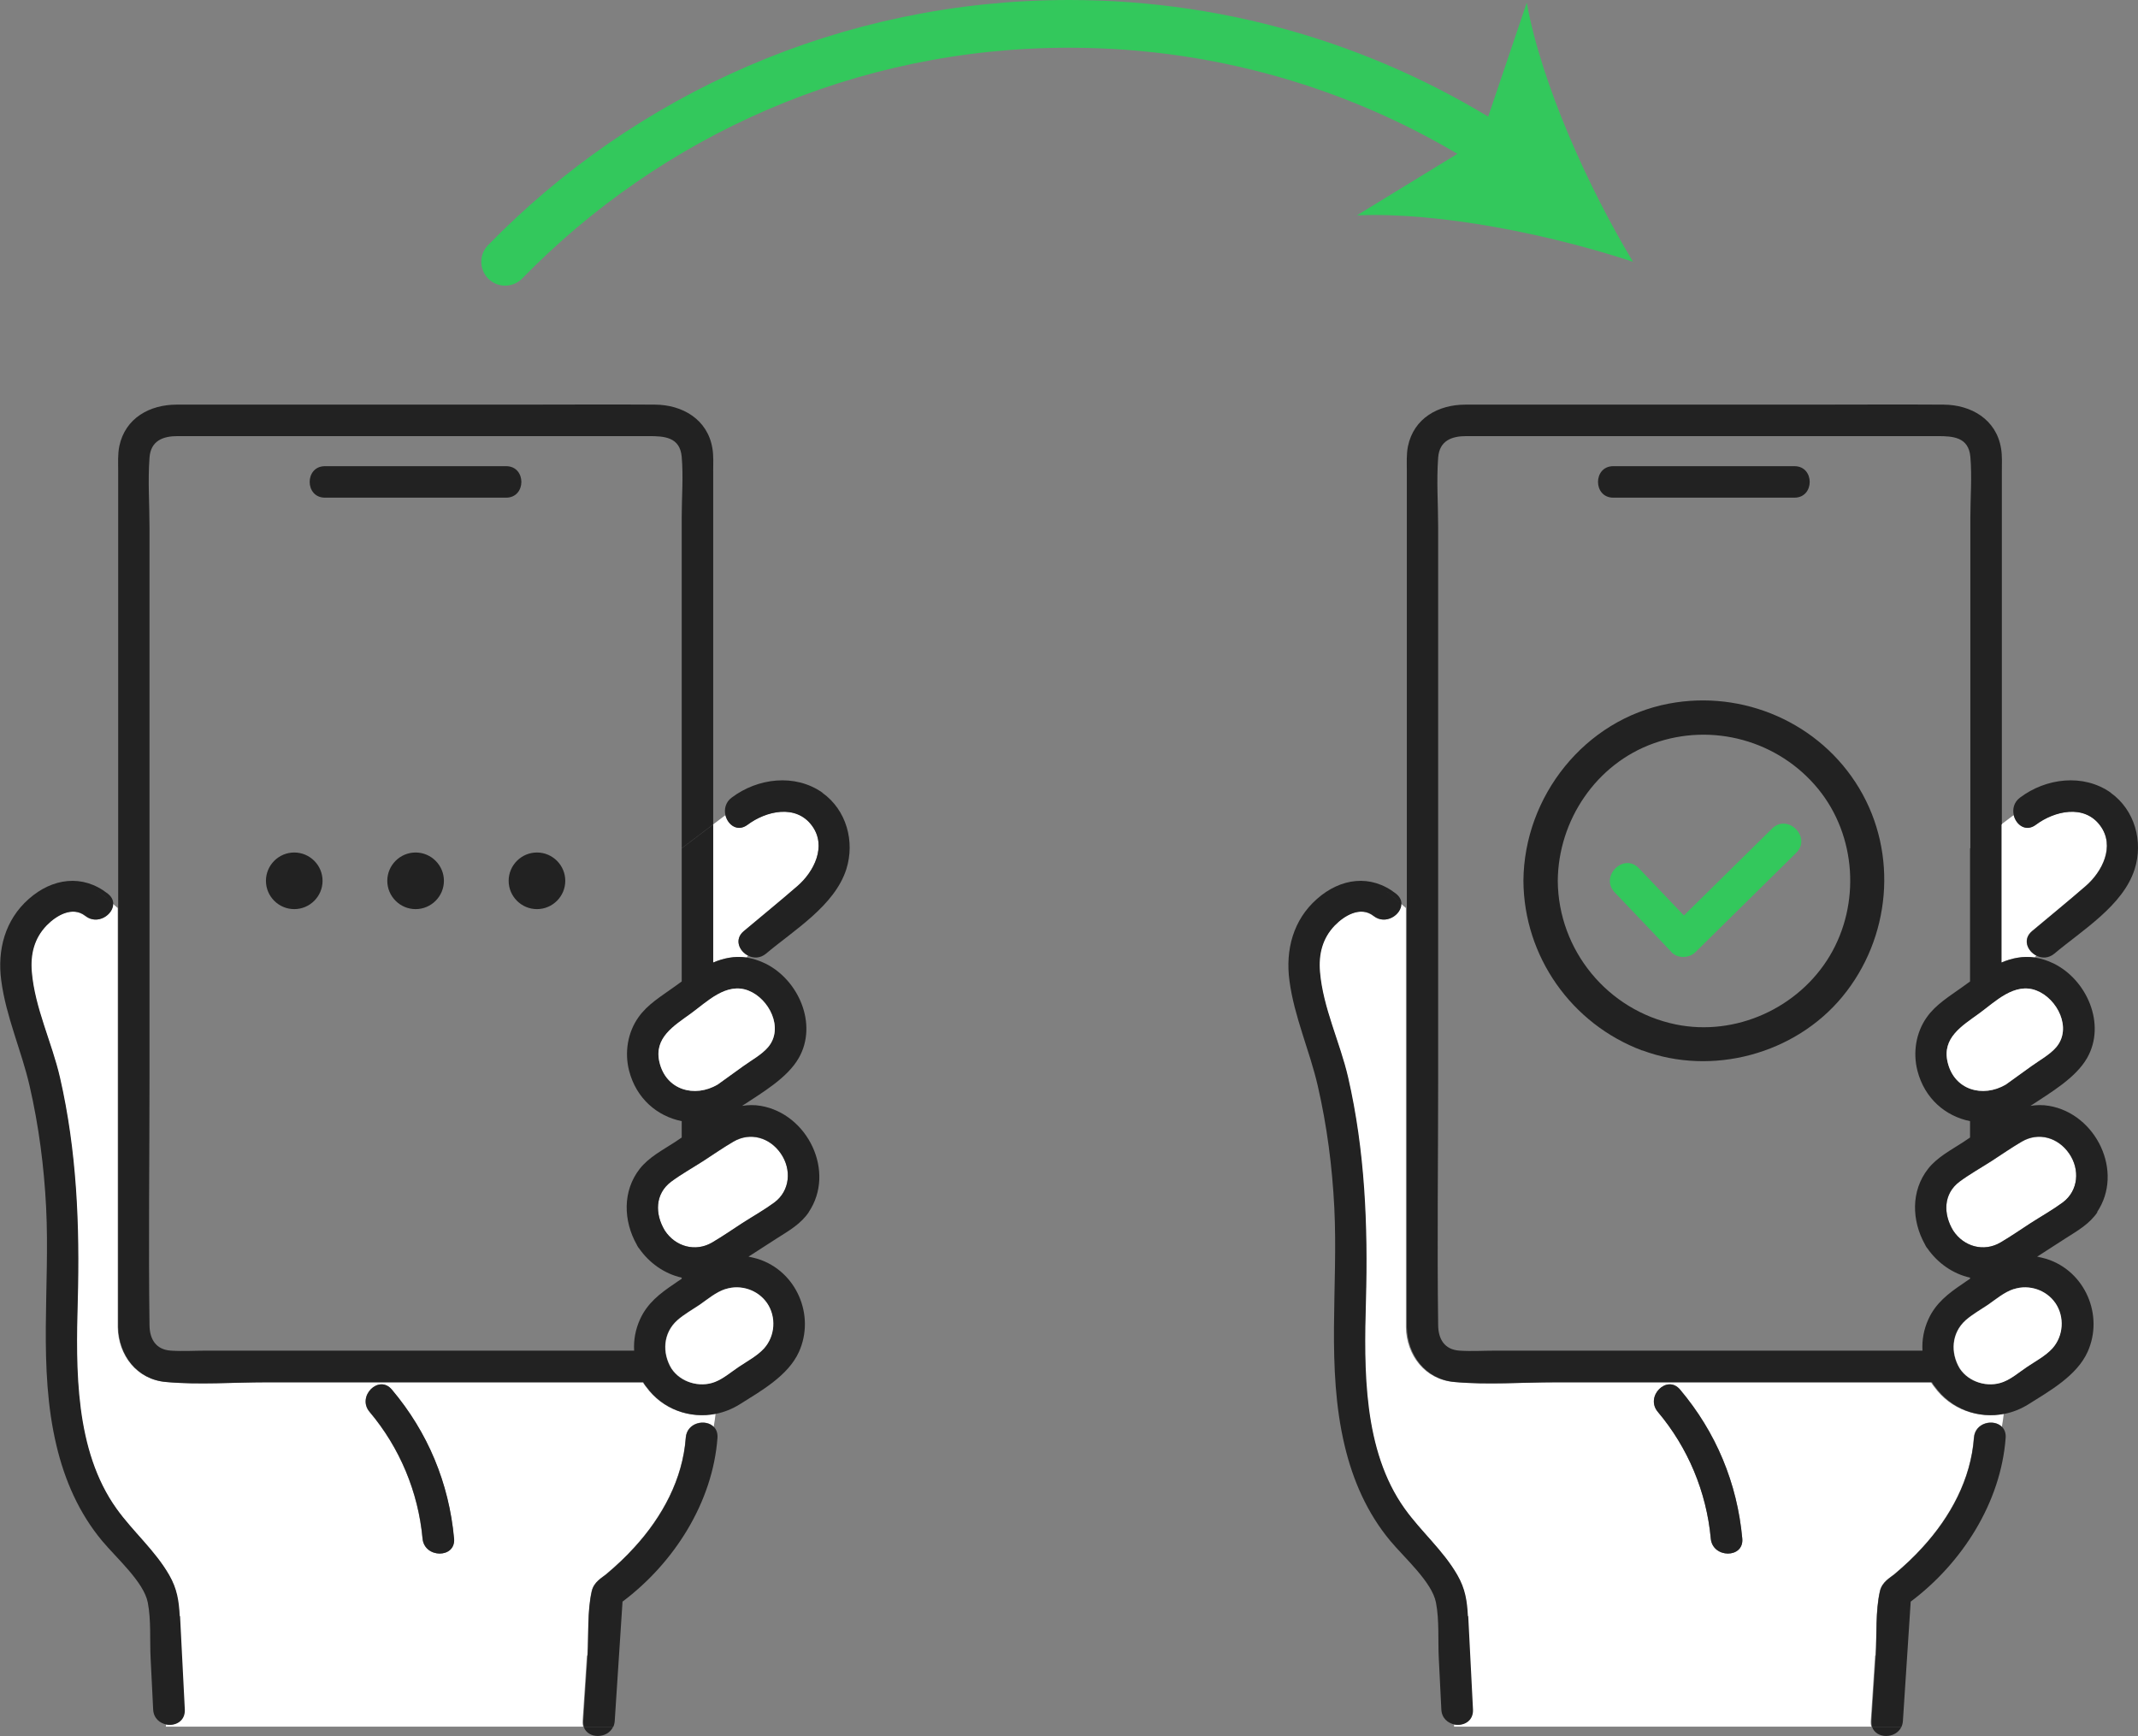 <?xml version="1.0" encoding="UTF-8"?><svg id="_レイヤー_1" xmlns="http://www.w3.org/2000/svg" width="134.42" height="109.15" viewBox="0 0 134.42 109.15"><rect x="0" y="0" width="134.42" height="109.15" fill="#808080" stroke="none"/><path d="M36.93,104.08c.08-1.29-.02-2.78.27-4.05.14-.59.65-.84.91-1.06.63-.53,1.23-1.09,1.78-1.7,1.74-1.91,3.03-4.27,3.22-6.88.07-.97,1.26-1.2,1.76-.68.05-.27.09-.55.12-.82-1.63.33-3.36-.28-4.38-1.7-.04-.05-.08-.1-.12-.16-.03-.04-.05-.08-.07-.12h-23.68c-2.08,0-4.25.17-6.33-.02-1.83-.16-2.98-1.7-3.01-3.45,0-.61,0-1.22,0-1.83v-24.52c-.1-.09-.2-.18-.31-.27,0,.7-.99,1.36-1.74.77-.82-.64-1.85-.03-2.45.6-.78.81-1.02,1.81-.93,2.91.19,2.27,1.27,4.43,1.77,6.64,1.06,4.62,1.25,9.31,1.12,14.03-.12,4.31-.19,9.42,2.44,13.09,1.03,1.44,2.42,2.62,3.31,4.17.5.86.61,1.62.66,2.58.1,1.96.2,3.92.3,5.88.04.72-.58,1.03-1.14.94v.13h26.24c-.04-.11-.05-.23-.04-.37.09-1.37.18-2.74.27-4.11ZM26.56,96.73c-.27-2.93-1.43-5.71-3.33-7.96-.82-.97.58-2.38,1.4-1.4,2.26,2.68,3.59,5.87,3.91,9.36.12,1.27-1.87,1.26-1.98,0Z" style="fill:#fff;"/><path d="M46.92,60.21l.12-.13c-.57-.28-.89-1.02-.28-1.54,1.13-.95,2.27-1.87,3.38-2.84,1.04-.9,1.85-2.5.92-3.78-1-1.39-2.9-.94-4.06-.07-.63.47-1.24,0-1.39-.6l-.78.59v8.68c.66-.28,1.35-.42,2.08-.32Z" style="fill:#fff;"/><path d="M51.71,49.84c-1.73-1.22-4.08-.92-5.71.31-.39.29-.48.73-.39,1.11l.78-.59-.78.59c.15.61.76,1.07,1.39.6,1.16-.87,3.05-1.32,4.06.07.93,1.28.12,2.88-.92,3.78-1.11.96-2.25,1.89-3.38,2.84-.61.51-.29,1.25.28,1.54l.77-.85-.77.85c.34.17.76.17,1.12-.13,1.76-1.48,4.32-3.02,5.05-5.31.55-1.74.01-3.72-1.5-4.8Z" style="fill:#222;"/><path d="M20.43,31.29h11.39c1.28,0,1.28-1.98,0-1.98h-11.39c-1.28,0-1.28,1.98,0,1.98Z" style="fill:#222;"/><path d="M46.12,71.78c-.65.38-1.27.81-1.9,1.22-.67.43-1.38.82-2.02,1.3-1.03.77-1.03,2.04-.4,3.08.67,1.02,1.93,1.35,2.97.75.65-.38,1.27-.81,1.9-1.22.67-.43,1.38-.82,2.02-1.3.99-.74,1.09-2.08.4-3.08-.69-1-1.91-1.36-2.97-.75Z" style="fill:#fff;"/><path d="M50.84,76.22c1.72-2.55-.06-6.19-3.01-6.69-.4-.07-.79-.06-1.17,0,1.27-.84,2.84-1.75,3.56-3.01,1.21-2.12-.01-4.91-2.1-5.94-.41-.2-.81-.32-1.2-.38l-1.52,1.67,1.52-1.67c-.74-.1-1.42.04-2.08.32v-8.68l-1.98,1.5v8.37c-.17.12-.33.24-.5.36-.79.57-1.65,1.08-2.22,1.89-.68.96-.88,2.21-.59,3.35.45,1.76,1.77,2.87,3.31,3.18v1.03c-.15.1-.29.2-.43.29-.77.5-1.64.95-2.21,1.68-1.09,1.39-1.03,3.27-.19,4.76.02.04.04.09.07.13.02.04.05.08.08.11.64.92,1.6,1.6,2.68,1.84v.07c-.16.11-.32.21-.47.32-.89.6-1.69,1.21-2.15,2.23-.29.64-.41,1.31-.37,1.97H12.98c-.74,0-1.49.05-2.23,0-.96-.06-1.34-.74-1.35-1.59-.07-5.2,0-10.41,0-15.61v-34.53c0-1.46-.11-2.96,0-4.42.08-1.07.86-1.35,1.76-1.35h29.64c.95,0,1.95.05,2.06,1.3.11,1.25,0,2.56,0,3.81v20.8l1.98-1.5v-22.19c0-.48.03-.98-.05-1.45-.3-1.83-1.89-2.74-3.61-2.75-2.84-.02-5.67,0-8.51,0H11.11c-1.69,0-3.24.84-3.61,2.62-.1.5-.07,1.02-.07,1.53v27.5c.66.59,1.23,1.26,1.59,2.21-.36-.95-.93-1.62-1.59-2.21v24.52c0,.61,0,1.22,0,1.83.03,1.76,1.18,3.29,3.01,3.45,2.08.19,4.24.02,6.33.02h23.68s.04.08.07.12c.04.06.07.11.12.16,1.02,1.42,2.75,2.03,4.38,1.7.03-.22.06-.43.09-.64-.03.21-.06.42-.09.64.51-.1,1.01-.3,1.48-.59,1.35-.85,3.05-1.8,3.73-3.3,1.04-2.3-.16-5.09-2.59-5.85-.2-.06-.39-.1-.58-.14.6-.39,1.2-.77,1.8-1.16.74-.47,1.5-.9,2-1.65ZM41.46,66.78c-.36-1.53.91-2.28,1.97-3.05,1.03-.74,2.24-1.99,3.62-1.45,1.31.51,2.25,2.37,1.24,3.56-.4.47-1.06.83-1.56,1.19-.54.39-1.08.78-1.61,1.16-1.45.85-3.25.34-3.66-1.41ZM48.21,81.93c.6.87.51,2.06-.19,2.85-.42.47-1.07.81-1.59,1.16-.47.32-.96.74-1.5.95-.96.38-2.16.02-2.73-.85-.59-.99-.52-2.23.37-3.03.42-.37.94-.66,1.4-.97.5-.34,1.03-.8,1.62-.99.95-.31,2.03.06,2.6.88ZM46.67,76.9c-.63.41-1.25.84-1.9,1.22-1.04.61-2.3.27-2.97-.75-.63-1.04-.63-2.31.4-3.08.64-.47,1.35-.87,2.02-1.3.63-.41,1.25-.84,1.9-1.22,1.06-.62,2.28-.25,2.97.75.69,1,.59,2.34-.4,3.08-.64.47-1.35.87-2.02,1.3Z" style="fill:#222;"/><path d="M45.61,81.05c-.59.19-1.12.64-1.62.99-.46.31-.98.6-1.4.97-.89.8-.97,2.04-.37,3.03.57.87,1.77,1.22,2.73.85.54-.21,1.02-.63,1.5-.95.52-.35,1.16-.69,1.59-1.16.7-.78.78-1.98.19-2.85-.57-.83-1.65-1.19-2.6-.88Z" style="fill:#fff;"/><path d="M44.88,89.72c-.14.76-.37,1.51-.97,2.11.6-.6.84-1.35.97-2.11-.5-.52-1.69-.29-1.76.68-.19,2.61-1.48,4.98-3.22,6.88-.55.61-1.15,1.17-1.78,1.7-.26.22-.77.47-.91,1.06-.29,1.26-.19,2.76-.27,4.05-.09,1.37-.18,2.74-.27,4.11,0,.14,0,.26.04.37h1.85c.05-.11.08-.23.09-.37.16-2.5.33-5,.49-7.5,3.24-2.43,5.67-6.24,5.97-10.3.02-.3-.07-.52-.22-.68Z" style="fill:#222;"/><path d="M36.7,108.57c.25.77,1.49.77,1.85,0h-1.85Z" style="fill:#222;"/><path d="M41.46,66.78c.41,1.76,2.21,2.26,3.66,1.41.54-.39,1.08-.78,1.61-1.16.5-.36,1.16-.72,1.56-1.19,1.01-1.19.07-3.05-1.24-3.56-1.39-.54-2.6.71-3.62,1.45-1.06.77-2.33,1.52-1.97,3.05Z" style="fill:#fff;"/><path d="M11.3,101.61c-.05-.95-.16-1.71-.66-2.58-.89-1.55-2.28-2.73-3.31-4.17-2.63-3.67-2.56-8.78-2.44-13.09.13-4.72-.06-9.41-1.12-14.03-.51-2.21-1.58-4.37-1.77-6.64-.09-1.1.15-2.1.93-2.91.61-.63,1.64-1.24,2.45-.6.75.59,1.75-.07,1.74-.77-.35-.3-.72-.58-1.08-.89.37.31.73.59,1.08.89,0-.22-.1-.44-.34-.63-1.59-1.25-3.49-.98-4.97.33-1.5,1.32-1.99,3.21-1.73,5.14.3,2.27,1.27,4.39,1.78,6.61.58,2.52.91,5.07,1.04,7.65.25,4.99-.52,10.06.65,14.97.52,2.19,1.42,4.25,2.87,5.99.9,1.08,2.62,2.59,2.87,3.87.22,1.12.12,2.4.18,3.53.05,1.07.11,2.14.16,3.21.03.55.42.86.85.94v-1.98,1.98c.56.1,1.17-.22,1.14-.94-.1-1.96-.2-3.92-.3-5.88Z" style="fill:#222;"/><path d="M24.64,87.37c-.82-.98-2.22.43-1.4,1.4,1.89,2.24,3.06,5.03,3.33,7.96.11,1.26,2.1,1.27,1.98,0-.32-3.49-1.65-6.68-3.91-9.36Z" style="fill:#222;"/><path d="M18.5,53.6c-.98,0-1.78.8-1.78,1.78s.8,1.78,1.78,1.78,1.78-.8,1.78-1.78-.8-1.78-1.78-1.78Z" style="fill:#222;"/><path d="M26.13,53.6c-.98,0-1.78.8-1.78,1.78s.8,1.78,1.78,1.78,1.78-.8,1.78-1.78-.8-1.78-1.78-1.78Z" style="fill:#222;"/><path d="M33.76,53.6c-.98,0-1.78.8-1.78,1.78s.8,1.78,1.78,1.78,1.78-.8,1.78-1.78-.8-1.78-1.78-1.78Z" style="fill:#222;"/><path d="M117.92,104.08c.08-1.29-.02-2.78.27-4.05.14-.59.65-.84.91-1.06.63-.53,1.23-1.09,1.78-1.7,1.74-1.91,3.03-4.27,3.22-6.88.07-.97,1.26-1.2,1.76-.68.05-.27.09-.55.12-.82-1.63.33-3.36-.28-4.38-1.7-.04-.05-.08-.1-.12-.16-.03-.04-.05-.08-.07-.12h-23.68c-2.08,0-4.25.17-6.33-.02-1.83-.16-2.98-1.7-3.01-3.45,0-.61,0-1.22,0-1.83v-24.52c-.1-.09-.2-.18-.31-.27,0,.7-.99,1.36-1.74.77-.82-.64-1.85-.03-2.45.6-.78.81-1.02,1.81-.93,2.91.19,2.27,1.27,4.43,1.77,6.64,1.06,4.62,1.25,9.31,1.12,14.03-.12,4.31-.19,9.42,2.44,13.09,1.03,1.44,2.42,2.62,3.31,4.17.5.86.61,1.62.66,2.58.1,1.96.2,3.92.3,5.88.04.72-.58,1.03-1.14.94v.13h26.24c-.04-.11-.05-.23-.04-.37.09-1.37.18-2.74.27-4.11ZM107.56,96.73c-.27-2.93-1.43-5.71-3.33-7.96-.82-.97.58-2.38,1.4-1.4,2.26,2.68,3.59,5.87,3.91,9.36.12,1.27-1.87,1.26-1.98,0Z" style="fill:#fff;"/><path d="M127.91,60.21l.12-.13c-.57-.28-.89-1.02-.28-1.54,1.13-.95,2.27-1.87,3.38-2.84,1.04-.9,1.85-2.5.92-3.78-1-1.39-2.9-.94-4.06-.07-.63.47-1.24,0-1.39-.6l-.78.59v8.68c.66-.28,1.35-.42,2.08-.32Z" style="fill:#fff;"/><path d="M132.71,49.84c-1.73-1.22-4.08-.92-5.71.31-.39.29-.48.73-.39,1.11l.78-.59-.78.59c.15.61.76,1.07,1.39.6,1.16-.87,3.05-1.32,4.06.07.93,1.28.12,2.88-.92,3.78-1.11.96-2.25,1.89-3.38,2.84-.61.51-.29,1.25.28,1.54l.77-.85-.77.85c.34.17.76.17,1.12-.13,1.76-1.48,4.32-3.02,5.05-5.31.55-1.74.01-3.72-1.5-4.8Z" style="fill:#222;"/><path d="M101.43,31.29h11.39c1.28,0,1.28-1.98,0-1.98h-11.39c-1.28,0-1.28,1.98,0,1.98Z" style="fill:#222;"/><path d="M127.12,71.78c-.65.38-1.27.81-1.9,1.22-.67.43-1.38.82-2.02,1.3-1.03.77-1.03,2.04-.4,3.08.67,1.02,1.93,1.35,2.97.75.65-.38,1.27-.81,1.9-1.22.67-.43,1.38-.82,2.02-1.3.99-.74,1.09-2.08.4-3.08-.69-1-1.91-1.36-2.97-.75Z" style="fill:#fff;"/><path d="M131.84,76.22c1.72-2.55-.06-6.19-3.01-6.69-.4-.07-.79-.06-1.17,0,1.27-.84,2.84-1.75,3.56-3.01,1.21-2.12-.01-4.91-2.1-5.94-.41-.2-.81-.32-1.2-.38l-1.52,1.67,1.52-1.67c-.74-.1-1.42.04-2.08.32v-8.68l-1.98,1.5v8.37c-.17.12-.33.24-.5.36-.79.57-1.65,1.08-2.22,1.89-.68.96-.88,2.21-.59,3.35.45,1.76,1.77,2.87,3.31,3.18v1.03c-.15.1-.29.2-.43.29-.77.5-1.64.95-2.21,1.68-1.09,1.39-1.03,3.27-.19,4.76.02.04.04.09.07.13.02.04.05.08.08.11.64.92,1.6,1.6,2.68,1.84v.07c-.16.11-.32.21-.47.32-.89.6-1.69,1.21-2.15,2.23-.29.64-.41,1.31-.37,1.97h-26.87c-.74,0-1.49.05-2.23,0-.96-.06-1.34-.74-1.35-1.59-.07-5.2,0-10.41,0-15.61v-34.53c0-1.46-.11-2.96,0-4.42.08-1.07.86-1.35,1.76-1.35h29.64c.95,0,1.95.05,2.06,1.3.11,1.25,0,2.56,0,3.81v20.8l1.98-1.5v-22.19c0-.48.03-.98-.05-1.45-.3-1.83-1.89-2.74-3.61-2.75-2.84-.02-5.67,0-8.51,0h-21.56c-1.69,0-3.24.84-3.61,2.62-.1.5-.07,1.02-.07,1.53v27.5c.66.59,1.23,1.26,1.59,2.21-.36-.95-.93-1.62-1.59-2.21v24.52c0,.61,0,1.22,0,1.83.03,1.76,1.18,3.29,3.01,3.45,2.08.19,4.24.02,6.33.02h23.68s.04.08.07.12c.04.06.07.11.12.16,1.02,1.42,2.75,2.03,4.38,1.7.03-.22.06-.43.09-.64-.03.21-.06.42-.09.64.51-.1,1.01-.3,1.48-.59,1.35-.85,3.05-1.8,3.73-3.3,1.04-2.3-.16-5.09-2.59-5.85-.2-.06-.39-.1-.58-.14.6-.39,1.2-.77,1.8-1.16.74-.47,1.5-.9,2-1.65ZM122.45,66.78c-.36-1.53.91-2.28,1.97-3.05,1.03-.74,2.24-1.99,3.62-1.45,1.31.51,2.25,2.37,1.24,3.56-.4.47-1.06.83-1.56,1.19-.54.39-1.08.78-1.61,1.16-1.45.85-3.25.34-3.66-1.41ZM129.21,81.93c.6.87.51,2.06-.19,2.85-.42.47-1.07.81-1.59,1.16-.47.32-.96.74-1.5.95-.96.38-2.16.02-2.73-.85-.59-.99-.52-2.23.37-3.03.42-.37.94-.66,1.4-.97.5-.34,1.03-.8,1.62-.99.95-.31,2.03.06,2.6.88ZM127.67,76.9c-.63.41-1.25.84-1.9,1.22-1.04.61-2.3.27-2.97-.75-.63-1.04-.63-2.31.4-3.08.64-.47,1.35-.87,2.02-1.3.63-.41,1.25-.84,1.9-1.22,1.06-.62,2.28-.25,2.97.75.69,1,.59,2.34-.4,3.08-.64.47-1.35.87-2.02,1.3Z" style="fill:#222;"/><path d="M126.61,81.05c-.59.19-1.12.64-1.62.99-.46.31-.98.6-1.4.97-.89.8-.97,2.04-.37,3.03.57.87,1.77,1.22,2.73.85.54-.21,1.02-.63,1.5-.95.52-.35,1.16-.69,1.59-1.16.7-.78.78-1.98.19-2.85-.57-.83-1.65-1.19-2.6-.88Z" style="fill:#fff;"/><path d="M125.87,89.72c-.14.76-.37,1.51-.97,2.11.6-.6.84-1.35.97-2.11-.5-.52-1.69-.29-1.76.68-.19,2.61-1.48,4.98-3.22,6.88-.55.61-1.15,1.17-1.78,1.7-.26.22-.77.47-.91,1.06-.29,1.26-.19,2.76-.27,4.05-.09,1.37-.18,2.74-.27,4.11,0,.14,0,.26.04.37h1.85c.05-.11.08-.23.09-.37.16-2.5.33-5,.49-7.5,3.24-2.43,5.67-6.24,5.97-10.3.02-.3-.07-.52-.22-.68Z" style="fill:#222;"/><path d="M117.7,108.57c.25.77,1.49.77,1.85,0h-1.85Z" style="fill:#222;"/><path d="M122.45,66.78c.41,1.76,2.21,2.26,3.66,1.41.54-.39,1.08-.78,1.61-1.16.5-.36,1.16-.72,1.56-1.19,1.01-1.19.07-3.05-1.24-3.56-1.39-.54-2.6.71-3.62,1.45-1.06.77-2.33,1.52-1.97,3.05Z" style="fill:#fff;"/><path d="M92.29,101.61c-.05-.95-.16-1.71-.66-2.58-.89-1.55-2.28-2.73-3.31-4.17-2.63-3.67-2.56-8.78-2.44-13.09.13-4.72-.06-9.41-1.12-14.03-.51-2.21-1.58-4.37-1.77-6.64-.09-1.1.15-2.1.93-2.91.61-.63,1.64-1.24,2.45-.6.75.59,1.75-.07,1.74-.77-.35-.3-.72-.58-1.08-.89.37.31.73.59,1.08.89,0-.22-.1-.44-.34-.63-1.59-1.25-3.49-.98-4.97.33-1.5,1.32-1.99,3.21-1.73,5.14.3,2.27,1.27,4.39,1.78,6.61.58,2.52.91,5.07,1.04,7.65.25,4.99-.52,10.06.65,14.97.52,2.19,1.42,4.25,2.87,5.99.9,1.08,2.62,2.59,2.87,3.87.22,1.12.12,2.4.18,3.53.05,1.07.11,2.14.16,3.21.03.55.42.86.85.94v-1.98,1.98c.56.1,1.17-.22,1.14-.94-.1-1.96-.2-3.92-.3-5.88Z" style="fill:#222;"/><path d="M105.63,87.37c-.82-.98-2.22.43-1.4,1.4,1.89,2.24,3.06,5.03,3.33,7.96.11,1.26,2.1,1.27,1.98,0-.32-3.49-1.65-6.68-3.91-9.36Z" style="fill:#222;"/><path d="M105.08,59.86c.4.42,1.12.4,1.52,0,1.84-1.82,3.69-3.64,5.53-5.45.27-.26.53-.53.8-.79.99-.97-.53-2.5-1.52-1.52-1.84,1.82-3.69,3.64-5.53,5.45,0,0,0,0-.01.01-.94-.99-1.88-1.98-2.83-2.97-.96-1-2.48.52-1.52,1.52,1.19,1.25,2.38,2.49,3.56,3.74Z" style="fill:#33c85c;"/><path d="M103.25,66.04c4.39,1.64,9.6.24,12.58-3.37,3.04-3.68,3.53-8.99,1.06-13.11-2.46-4.11-7.29-6.21-11.97-5.32-5.28,1-9.1,5.82-9.14,11.14.03,4.76,3.02,9,7.47,10.67ZM103.96,46.74c3.7-1.33,7.86-.18,10.35,2.86,2.41,2.95,2.67,7.25.73,10.5-1.96,3.28-5.92,5.08-9.68,4.31-4.28-.88-7.39-4.66-7.42-9.03.03-3.8,2.41-7.35,6.02-8.64Z" style="fill:#222;"/><path d="M94.29,9.56c-7.78-5.09-17.08-8.06-27.07-8.06-13.91,0-26.47,5.74-35.46,14.96" style="fill:none; stroke:#33c85c; stroke-linecap:round; stroke-miterlimit:10; stroke-width:3px;"/><path d="M102.67,16.46c-2.81-4.67-5.75-11.16-6.68-16.29l-2.92,8.62-7.76,4.75c5.21-.22,12.19,1.21,17.36,2.92Z" style="fill:#33c85c;"/></svg>